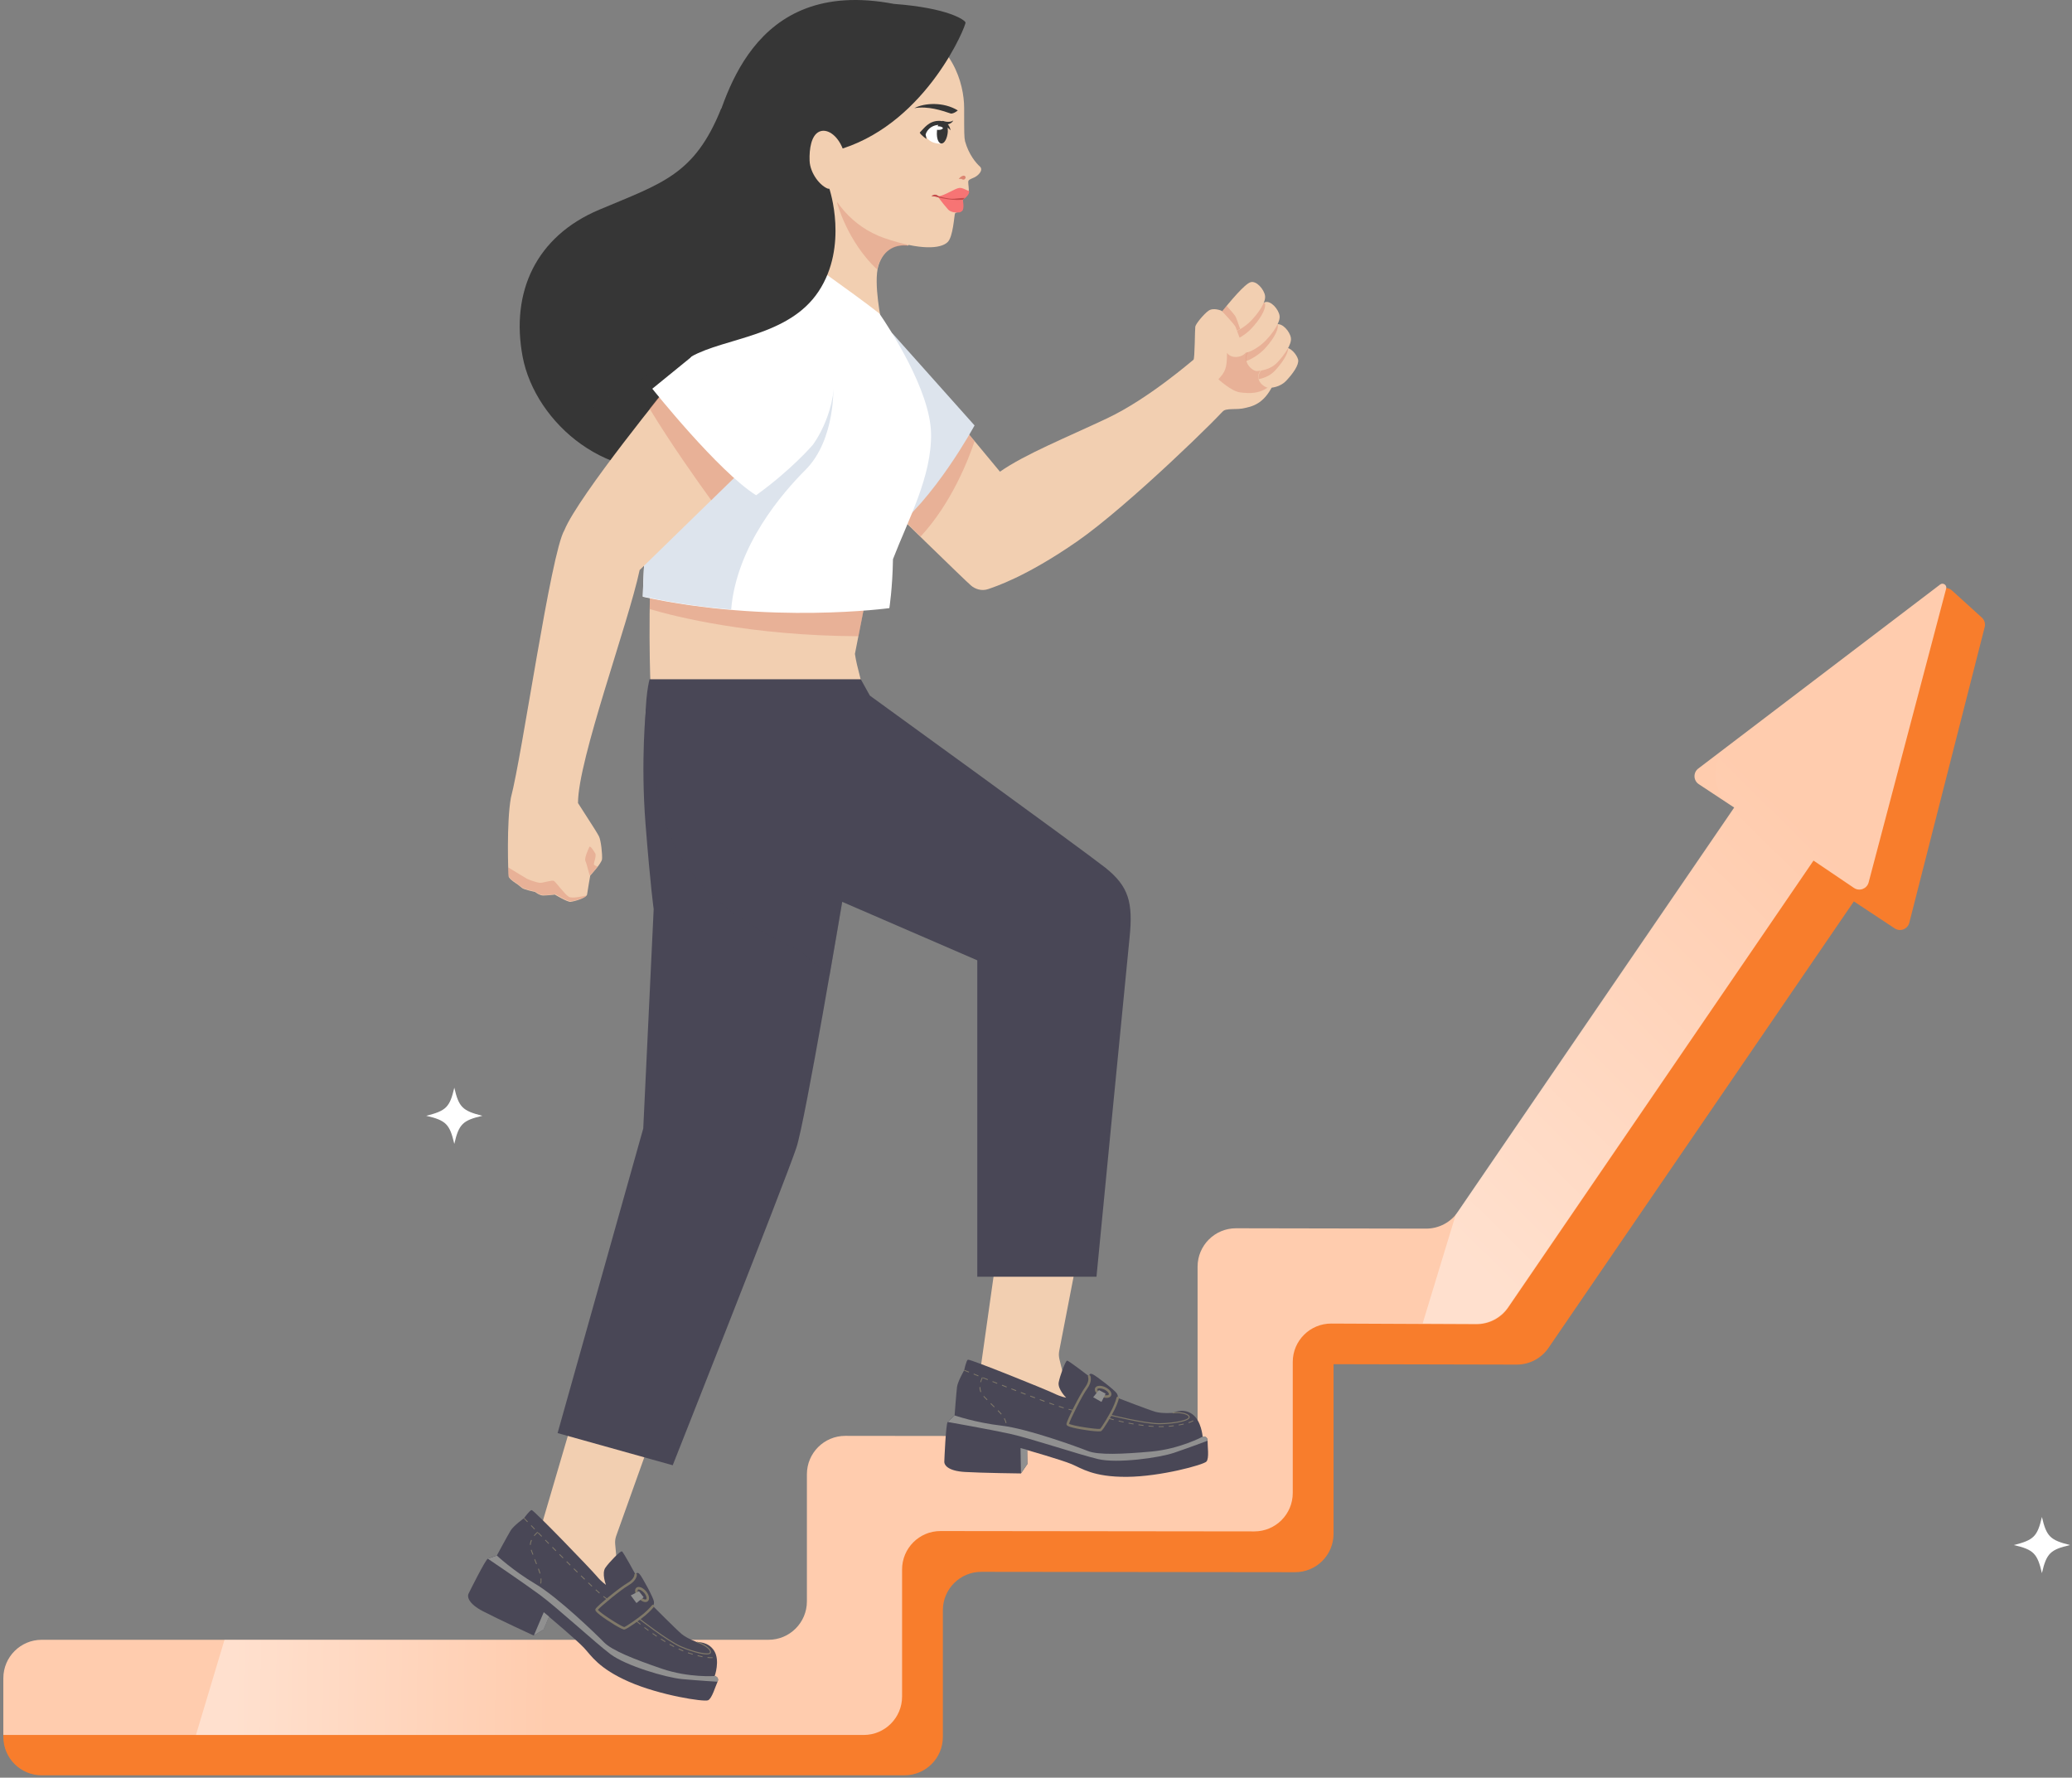 <?xml version="1.0" encoding="UTF-8"?> <svg xmlns="http://www.w3.org/2000/svg" width="619" height="531" viewBox="0 0 619 531" fill="none"><rect x="0" y="0" width="619" height="531" fill="#808080" stroke="none"/> <path d="M253.245 501.866V440.937L369.958 441.208V378.925L444.291 379.195L530.269 253.411L516.323 244.068L579.084 176.529C580.153 175.378 581.948 175.302 583.112 176.356L592.065 184.477C592.852 185.191 593.18 186.281 592.917 187.31L570.395 275.636C569.908 277.547 567.681 278.407 566.036 277.32L553.829 269.252L462.611 402.621C460.468 405.754 456.913 407.624 453.117 407.616L398.392 407.494V458.158C398.392 464.498 393.248 469.635 386.908 469.628L293.162 469.519C286.822 469.512 281.678 474.65 281.678 480.99V518.829C281.678 525.164 276.543 530.3 270.208 530.3H12.469C6.134 530.3 0.998 525.164 0.998 518.829V501.866H253.245Z" fill="#F87D2C"></path> <path d="M229.588 489.816C235.923 489.816 241.058 484.68 241.058 478.345V440.371C241.058 434.03 246.202 428.893 252.542 428.9L357.772 429.022V378.366C357.772 372.023 362.92 366.884 369.263 366.895L426.038 366.999C429.834 367.006 433.387 365.135 435.529 362.001L518.083 241.225L507.511 234.245C505.862 233.157 505.782 230.766 507.354 229.57L579.607 174.598C580.475 173.937 581.689 174.748 581.41 175.804L558.244 263.587C557.74 265.496 555.502 266.337 553.866 265.231L541.778 257.067L450.569 390.553C448.421 393.696 444.854 395.569 441.047 395.552L397.727 395.359C391.372 395.331 386.205 400.475 386.205 406.83V445.972C386.205 452.312 381.062 457.45 374.721 457.442L280.976 457.334C274.636 457.326 269.492 462.464 269.492 468.804V506.779C269.492 513.114 264.357 518.249 258.022 518.249H0.998V501.286C0.998 494.951 6.133 489.816 12.468 489.816H229.588Z" fill="#FFCCAE"></path> <path opacity="0.4" d="M425.014 395.312L434.898 362.816L518.032 241.093L517.582 240.796C510.987 236.442 510.667 226.879 516.956 222.094L555.663 192.645C564.348 186.037 576.484 194.148 573.699 204.701L561.285 251.739C559.27 259.376 550.319 262.738 543.774 258.317L541.727 256.935L450.525 390.411C448.373 393.559 444.798 395.433 440.984 395.41L425.014 395.312Z" fill="url(#paint0_linear_327_652)"></path> <path opacity="0.4" d="M67.072 489.815H177.422L168.892 518.249H58.542L67.072 489.815Z" fill="url(#paint1_linear_327_652)"></path> <path d="M135.722 324.903C137.076 330.725 138.16 331.809 144.117 333.298C138.295 334.652 137.076 335.735 135.722 341.693C134.369 335.871 133.285 334.652 127.328 333.298C133.285 331.809 134.369 330.725 135.722 324.903Z" fill="white"></path> <path d="M610.015 453.125C611.369 458.947 612.453 460.03 618.41 461.52C612.588 462.874 611.369 463.957 610.015 469.914C608.661 464.092 607.578 462.874 601.621 461.52C607.578 460.03 608.661 458.947 610.015 453.125Z" fill="white"></path> <path d="M381.176 113.005C378.603 119.64 375.354 121.129 372.239 121.806C369.261 122.618 366.417 121.671 365.063 123.025C363.709 124.379 364.928 123.16 364.928 123.16L358.7 116.932V98.518H381.04V113.005H381.176Z" fill="#F2CFB1"></path> <path opacity="0.4" d="M381.176 98.518V112.87C378.197 118.286 372.646 117.473 370.479 117.203C367.907 116.932 363.98 113.276 363.98 113.276L358.835 117.067V98.653H381.176V98.518Z" fill="#DB8572"></path> <path d="M376.309 111.108C378.746 107.182 382.266 104.338 383.891 103.932C385.381 103.526 387.412 105.828 387.818 107.452C388.089 109.077 386.193 111.65 384.297 113.681C382.402 115.712 379.829 115.847 379.017 115.847C377.663 115.847 374.82 113.545 376.309 111.108Z" fill="#F2CFB1"></path> <path opacity="0.4" d="M376.043 113.275C375.907 112.598 375.907 111.921 376.449 111.108C378.886 107.182 382.407 104.338 384.031 103.932C384.302 103.797 384.573 103.932 384.844 103.932C384.844 105.828 382.813 108.671 380.782 110.838C379.157 112.462 377.261 113.004 376.043 113.275Z" fill="#DB8572"></path> <path d="M372.79 105.29C375.633 100.687 379.56 97.437 381.32 96.895C383.08 96.354 385.382 99.062 385.653 100.957C385.924 102.853 383.757 105.967 381.591 108.269C379.424 110.571 376.446 110.706 375.633 110.841C374.144 110.977 371.03 108.134 372.79 105.29Z" fill="#F2CFB1"></path> <path opacity="0.4" d="M381.325 96.893C381.46 96.893 381.596 96.893 381.731 96.893V97.028C382.002 98.924 379.835 102.038 377.669 104.339C375.909 106.1 373.607 107.454 372.253 107.86C371.982 107.047 372.118 106.1 372.659 105.287C375.503 100.684 379.565 97.434 381.325 96.893Z" fill="#DB8572"></path> <path d="M368.591 100.006C371.976 95.809 376.173 90.799 377.933 90.258C379.693 89.716 381.995 92.424 382.266 94.32C382.537 96.215 380.37 99.329 378.204 101.631C376.038 103.933 372.788 105.558 371.976 105.287C371.163 105.016 367.508 101.496 368.591 100.006Z" fill="#F2CFB1"></path> <path opacity="0.4" d="M377.795 90.394C377.795 90.529 377.93 90.664 377.93 90.8C378.201 92.695 376.035 95.809 373.868 98.111C372.243 99.871 369.942 101.225 368.588 101.632C368.317 101.09 368.317 100.548 368.588 100.142C371.837 95.809 376.035 91.07 377.795 90.394Z" fill="#DB8572"></path> <path d="M364.255 94.049C367.64 89.852 371.837 84.842 373.597 84.301C375.358 83.759 377.659 86.467 377.93 88.363C378.201 90.258 376.035 93.372 373.868 95.674C371.702 97.976 368.452 99.601 367.64 99.33C366.692 99.059 363.036 95.403 364.255 94.049Z" fill="#F2CFB1"></path> <path opacity="0.4" d="M364.26 94.048C364.937 93.1 365.749 92.288 366.426 91.34C367.51 92.558 368.864 94.048 369.134 94.589C369.405 95.131 369.947 96.756 370.488 98.245C369.134 99.058 368.051 99.464 367.645 99.193C366.697 99.058 363.041 95.402 364.26 94.048Z" fill="#DB8572"></path> <path d="M264.747 150.375C264.747 150.375 288.712 173.799 290.066 174.882C291.285 175.965 293.316 176.642 295.211 175.965C297.107 175.288 306.314 172.445 321.749 161.749C337.185 151.052 366.025 122.754 366.431 121.535C366.837 120.317 363.994 113.276 363.994 113.276C366.025 111.11 366.566 110.027 366.566 105.423C368.597 108.131 373.471 105.694 372.118 104.204C370.764 102.715 369.545 98.653 369.139 97.705C368.733 96.758 364.941 92.831 364.941 92.831C364.941 92.831 362.504 91.748 361.015 92.831C359.525 93.914 357.224 96.758 357.088 97.57C356.953 98.382 356.953 107.183 356.547 107.454C356.141 107.725 343.142 119.098 330.821 124.92C318.5 130.743 306.314 135.617 298.732 140.897L284.244 123.431H264.882V150.375H264.747Z" fill="#F2CFB1"></path> <path opacity="0.4" d="M291.145 131.823C289.249 137.509 284.104 150.508 275.032 160.256C269.616 154.976 264.877 150.372 264.877 150.372V123.563H284.239L291.145 131.823Z" fill="#DB8572"></path> <path d="M266.502 99.461L291.145 127.082C291.145 127.082 278.959 149.558 265.69 159.171H248.223V99.596H266.502V99.461Z" fill="#DDE4ED"></path> <path d="M215.453 32.442C207.464 52.211 197.987 54.648 179.031 62.636C160.075 70.625 152.493 87.279 156.149 106.641C159.94 126.273 181.874 145.635 207.329 139.136H233.055V32.442H215.453Z" fill="#363636"></path> <path opacity="0.3" d="M206.517 106.642H233.055V139.137H207.329C192.3 142.928 178.489 137.648 168.876 128.711C182.957 114.63 206.517 106.642 206.517 106.642Z" fill="#363636"></path> <path d="M194.473 166.623L260.953 167.029C260.953 167.029 256.891 187.881 255.402 195.327C256.079 199.796 257.433 203.181 258.11 207.649H194.473C194.473 207.784 193.525 191.401 194.473 166.623Z" fill="#F2CFB1"></path> <path opacity="0.4" d="M194.473 166.623L260.953 167.029C260.953 167.029 258.245 180.84 256.485 190.047C224.396 189.912 201.784 184.225 194.066 181.923C194.202 177.319 194.337 172.174 194.473 166.623Z" fill="#DB8572"></path> <path d="M271.243 73.332C267.994 72.925 264.067 74.144 262.443 79.289C260.818 84.434 263.39 96.485 263.39 96.485H234.957V76.04C234.957 76.04 243.893 66.291 247.955 56.678H271.379V73.332H271.243Z" fill="#F2CFB1"></path> <path d="M236.984 74.956C236.984 74.956 255.127 87.683 262.709 93.641C265.688 97.974 277.874 116.523 278.145 129.386C278.416 142.249 271.375 155.112 266.771 167.027C266.636 175.692 265.688 181.65 265.688 181.65C265.688 181.65 230.214 186.524 192.032 178.265C192.573 157.684 195.01 129.792 206.384 106.775C206.519 106.639 224.527 83.215 236.984 74.956Z" fill="white"></path> <path d="M240.636 140.353C233.731 147.259 220.055 162.965 218.431 182.056C210.036 181.379 201.235 180.16 192.028 178.129C192.57 159.986 194.465 136.156 202.724 114.898H248.895C249.031 115.034 249.708 131.282 240.636 140.353Z" fill="#DDE4ED"></path> <path d="M224.262 137.92L191.089 170.28C187.704 186.257 172.675 226.877 172.675 239.875C178.091 248.27 178.226 248.54 178.903 249.759C179.58 250.978 179.987 255.446 179.851 256.664C179.716 257.883 176.331 261.539 176.331 261.539C176.331 261.539 175.518 266.142 175.383 267.225C175.112 268.309 171.456 269.256 170.509 269.392C169.561 269.527 165.77 267.225 165.77 267.225C165.77 267.225 163.468 267.496 162.249 267.496C161.166 267.496 159.812 266.413 159.812 266.413C159.812 266.413 156.427 265.736 155.886 265.194C155.209 264.653 154.532 264.111 154.532 264.111C154.532 264.111 152.095 262.622 151.959 261.809C151.824 260.997 151.282 245.697 152.636 238.25C156.021 225.523 164.551 165.135 168.613 158.365C172.81 148.075 200.838 113.819 200.838 113.819H224.262V137.92Z" fill="#F2CFB1"></path> <path opacity="0.4" d="M194.068 122.075C197.995 117.066 200.838 113.681 200.838 113.681H224.262V137.917L212.482 149.426C208.149 143.468 200.296 132.366 194.068 122.075Z" fill="#DB8572"></path> <path d="M206.517 106.639L194.873 116.117C194.873 116.117 214.505 140.759 225.879 147.935C236.44 140.353 242.803 132.906 242.803 132.906C242.803 132.906 250.792 122.616 249.032 108.534C246.865 91.203 232.513 91.068 227.774 92.422C223.035 93.776 206.517 106.639 206.517 106.639Z" fill="white"></path> <path opacity="0.4" d="M250.123 60.74V56.678H271.109V73.467C267.86 73.061 263.933 74.279 262.308 79.425C262.173 79.695 262.173 80.102 262.038 80.508C253.101 72.113 250.123 60.74 250.123 60.74Z" fill="#DB8572"></path> <path d="M270.433 7.259C284.514 12.269 288.034 24.861 288.034 32.307C288.034 39.754 288.034 40.973 288.305 42.192C289.388 46.118 291.555 48.691 292.773 49.774C293.857 50.857 292.232 52.482 291.013 53.023C289.795 53.565 289.253 53.7 289.253 54.377C289.253 55.054 289.524 56.679 289.388 57.085C289.253 57.492 288.847 58.575 287.493 59.387C287.764 61.012 287.764 61.689 287.493 62.501C287.222 63.314 285.597 63.314 285.326 63.72C285.056 64.126 284.785 70.896 283.025 72.385C280.994 74.281 275.036 74.823 264.34 71.167C253.643 67.511 249.04 58.981 247.686 56.273L238.073 59.116C238.073 59.116 229.001 54.377 226.157 38.807C222.908 21.34 238.614 -4.115 270.433 7.259Z" fill="#F2CFB1"></path> <path d="M280.181 58.711C282.212 58.44 285.326 56.273 286.545 56.138C287.492 56.003 288.711 56.815 289.523 57.086C289.523 57.221 289.523 57.221 289.523 57.357C289.523 57.763 288.982 58.846 287.628 59.658C287.899 61.283 287.899 61.96 287.628 62.773C287.492 63.043 287.086 63.314 286.68 63.45C285.191 63.585 283.972 63.314 283.295 62.637C282.347 61.554 281.535 60.606 280.181 58.711Z" fill="#F77474"></path> <path d="M280.722 58.712C281.535 58.983 283.701 59.389 284.514 59.389C285.326 59.389 286.815 59.118 288.305 59.118C288.034 59.253 287.898 59.389 287.628 59.66C287.628 59.66 286.274 59.795 284.514 59.66C282.618 59.524 279.639 58.847 279.368 58.712C279.098 58.712 278.285 58.576 278.285 58.576C278.15 58.576 278.962 58.035 279.504 58.17C280.045 58.17 279.91 58.441 280.722 58.712Z" fill="#C44A4A"></path> <path d="M288.165 53.565C288.301 53.43 288.707 53.024 288.301 52.617C287.894 52.211 286.947 52.753 286.405 53.43C286.947 53.43 287.217 53.43 287.217 53.43C287.217 53.43 287.624 53.836 288.165 53.565Z" fill="#DB8572"></path> <path d="M282.078 36.913L281.266 42.871C281.13 43.006 276.933 43.141 276.256 39.621C277.068 37.725 279.235 35.965 282.078 36.913Z" fill="white"></path> <path d="M283.969 38.939C283.969 38.939 282.886 37.45 280.855 37.314C278.824 37.179 277.063 38.398 276.522 40.158L276.793 41.512C276.793 41.512 275.168 40.428 274.762 39.616C276.116 38.262 277.47 36.096 280.584 36.096C283.698 36.096 283.969 38.939 283.969 38.939Z" fill="#363636"></path> <path d="M281.536 36.1C282.89 36.506 284.108 36.506 284.785 35.965C284.785 35.965 284.244 37.59 281.265 37.183L281.536 36.1Z" fill="#363636"></path> <path d="M280.58 36.773C281.798 36.909 282.611 37.315 283.017 37.586C283.152 38.127 283.152 38.669 283.152 39.346C283.017 41.242 282.205 42.866 281.257 42.866C280.309 42.866 279.767 41.242 279.903 39.346C279.903 38.263 280.174 37.315 280.58 36.773Z" fill="#363636"></path> <path d="M278.968 38.266C278.968 38.537 279.645 38.808 280.322 38.808C281.134 38.808 281.676 38.537 281.676 38.266C281.676 37.995 280.999 37.725 280.322 37.725C279.645 37.589 278.968 37.86 278.968 38.266Z" fill="white"></path> <path d="M286.141 32.984C286.141 32.984 285.057 33.931 284.11 33.931C281.266 32.984 277.34 31.63 273.142 32.307C276.257 30.682 281.943 30.411 286.141 32.984Z" fill="#363636"></path> <path d="M267.048 1.166C283.431 2.385 288.305 6.041 288.441 6.718C288.711 7.394 277.203 36.099 251.748 44.358C250.123 40.296 247.009 38.265 244.707 39.349C242.405 40.432 241.728 44.358 241.864 48.014C241.999 51.67 244.978 55.732 247.821 56.544C247.821 56.544 253.508 73.469 244.572 87.009C235.635 100.548 216.68 100.819 206.525 106.506C197.589 82.134 208.014 54.513 212.212 42.598C216.273 30.818 223.856 -7.093 267.048 1.166Z" fill="#363636"></path> <path opacity="0.4" d="M162.248 267.356C161.165 267.356 159.811 266.273 159.811 266.273C159.811 266.273 156.426 265.596 155.884 265.054C155.207 264.513 154.53 263.971 154.53 263.971C154.53 263.971 152.093 262.482 151.958 261.669C151.958 261.534 151.822 260.586 151.822 259.097C153.312 260.044 156.561 261.94 156.967 262.211C157.644 262.752 160.217 263.565 161.165 263.7C162.112 263.836 164.956 262.752 165.497 263.159C166.039 263.429 168.747 267.221 169.966 267.898C170.913 268.439 174.028 267.762 175.246 267.491C174.434 268.439 171.455 269.116 170.643 269.252C169.695 269.387 165.904 267.085 165.904 267.085C165.904 267.085 163.331 267.491 162.248 267.356Z" fill="#DB8572"></path> <path opacity="0.4" d="M176.063 253.005C176.334 252.464 177.417 254.224 177.823 254.901C178.229 255.578 177.417 257.609 177.417 258.15C177.417 258.421 177.958 258.692 178.5 258.827C177.552 260.181 176.198 261.535 176.198 261.535C175.657 259.911 175.25 257.88 174.844 257.067C174.573 256.255 175.792 253.547 176.063 253.005Z" fill="#DB8572"></path> <path d="M196.906 422.93L184.092 458.776C183.811 459.56 183.705 460.396 183.78 461.226L185.386 478.893L161.012 458.246L173.347 416.296L196.906 422.93Z" fill="#F2CFB1"></path> <path d="M323.673 366.159L316.435 403.531C316.276 404.349 316.298 405.192 316.498 406L320.762 423.22L292.921 408.924L299.38 363.169L323.673 366.159Z" fill="#F2CFB1"></path> <path d="M192.17 337.085L166.579 428.072L200.97 437.685C200.97 437.685 234.549 352.926 237.934 342.771C240.642 334.512 251.609 269.25 251.609 269.25V211.706H192.982C192.982 211.706 191.357 227.141 192.847 246.097C194.336 265.053 195.284 271.552 195.284 271.552L192.17 337.085Z" fill="#494756"></path> <path opacity="0.4" d="M197.044 218.481C197.721 215.909 198.533 213.742 199.21 211.847H230.081L251.609 218.346V269.526C251.609 269.526 249.985 279.14 247.818 291.461L238.747 283.878C238.747 283.878 219.114 276.161 207.47 261.809C195.825 247.321 194.065 228.907 197.044 218.481Z" fill="#494756"></path> <path d="M257.161 202.907H194.066C194.066 202.907 192.577 207.782 192.847 218.749C193.118 229.716 199.888 246.776 215.323 257.202C230.623 267.628 251.61 269.388 251.61 269.388L291.959 286.854V381.362H327.569C327.569 381.362 336.369 290.645 337.453 280.084C338.536 269.523 337.182 264.784 330.276 259.233C323.236 253.682 259.869 207.782 259.869 207.782L257.161 202.907Z" fill="#494756"></path> <path d="M148.423 464.656C148.423 464.656 151.689 458.593 152.562 457.167C153.434 455.742 156.542 453.495 156.542 453.495C156.542 453.495 158.225 451.139 158.82 451.058C159.415 450.977 176.676 468.893 178.208 470.738C179.74 472.583 181.024 473.388 181.024 473.388C181.024 473.388 179.688 469.969 180.858 468.288C182.021 466.62 185.345 463.191 185.798 463.407C186.25 463.623 189.894 470.387 189.894 470.387C189.894 470.387 190.246 469.252 191.09 470.212C191.933 471.171 195.273 477.408 195.36 478.387C195.454 479.353 195.076 479.744 195.076 479.744C195.076 479.744 202.097 486.82 203.691 488.138C205.284 489.457 208.309 490.538 208.309 490.538C208.309 490.538 211.606 490.257 213.381 493.155C215.156 496.053 213.512 500.652 213.512 500.652C213.512 500.652 215.011 501.004 214.362 502.362C213.713 503.719 212.725 507.345 211.529 507.885C210.333 508.426 197.19 506.412 187.966 502.381C178.748 498.337 176.663 494.559 174.442 492.194C172.221 489.829 164.005 482.928 164.005 482.928L162.354 486.777L159.456 488.552C159.456 488.552 148.949 483.717 144.33 481.317C139.711 478.917 139.598 476.829 139.963 476.066C140.322 475.317 144.966 466.005 145.703 465.627C146.485 465.222 148.423 464.656 148.423 464.656Z" fill="#494756"></path> <path d="M185.607 486.462C183.486 485.448 178.791 482.344 178.043 481.318C177.852 481.053 177.803 480.823 177.902 480.616C178.329 479.724 185.186 474.155 187.44 472.866C189.49 471.702 189.525 470.432 189.518 470.381C189.521 470.176 189.684 470 189.889 470.003C190.095 470.006 190.258 470.163 190.268 470.375C190.269 470.439 190.266 472.105 187.81 473.52C185.538 474.816 179.358 479.93 178.631 480.853C179.237 481.81 185.512 485.797 186.484 486.023C187.096 485.84 190.687 483.348 192.335 481.96C193.845 480.696 194.78 479.507 194.786 479.494C194.911 479.332 195.148 479.302 195.31 479.427C195.473 479.553 195.502 479.789 195.377 479.952C195.339 479.997 194.38 481.206 192.813 482.522C191.461 483.655 187.309 486.656 186.548 486.753C186.414 486.8 186.072 486.684 185.607 486.462Z" fill="#807969"></path> <path d="M181.209 477.686C180.963 477.536 180.619 477.292 180.196 476.947L180.353 476.752C180.763 477.091 181.107 477.335 181.347 477.466L181.209 477.686ZM179.026 475.974C178.687 475.685 178.31 475.346 177.893 474.956L178.062 474.767C178.473 475.138 178.85 475.477 179.182 475.779L179.026 475.974ZM176.778 473.93C176.427 473.603 176.055 473.251 175.671 472.892L175.84 472.703C176.225 473.062 176.583 473.408 176.935 473.735L176.778 473.93ZM174.582 471.847C174.223 471.501 173.865 471.154 173.499 470.789L173.682 470.606C174.054 470.959 174.406 471.318 174.771 471.651L174.582 471.847ZM172.417 469.731C172.058 469.385 171.706 469.025 171.334 468.673L171.517 468.49C171.882 468.856 172.241 469.202 172.6 469.548L172.417 469.731ZM170.271 467.608C169.918 467.249 169.56 466.903 169.194 466.537L169.377 466.355C169.73 466.714 170.088 467.06 170.454 467.426L170.271 467.608ZM168.131 465.473C167.779 465.113 167.426 464.754 167.068 464.408L167.25 464.225C167.603 464.584 167.961 464.931 168.314 465.29L168.131 465.473ZM165.991 463.337C165.639 462.978 165.273 462.612 164.934 462.259L165.117 462.077C165.469 462.436 165.822 462.795 166.174 463.154L165.991 463.337ZM163.864 461.176C163.498 460.81 163.146 460.451 162.807 460.098L162.983 459.928C163.323 460.281 163.675 460.64 164.04 461.006L163.864 461.176ZM161.749 459.02C161.39 458.642 161.038 458.283 160.692 457.943L160.869 457.773C161.208 458.126 161.56 458.485 161.926 458.851L161.749 459.02ZM159.641 456.852C159.256 456.461 158.904 456.102 158.59 455.761L158.766 455.592C159.086 455.919 159.439 456.279 159.817 456.682L159.641 456.852ZM157.52 454.678C156.854 453.978 156.456 453.581 156.456 453.581L156.632 453.411C156.632 453.411 157.011 453.815 157.696 454.508L157.52 454.678Z" fill="#807969"></path> <path d="M202.677 492.657L202.788 492.424C203.254 492.647 203.712 492.85 204.164 493.035L204.066 493.274C203.614 493.089 203.142 492.879 202.677 492.657ZM201.319 491.975C200.886 491.752 200.433 491.504 199.98 491.255L200.098 491.042C200.551 491.29 200.991 491.532 201.424 491.756L201.319 491.975ZM205.479 493.807L205.558 493.574C205.668 493.611 205.778 493.647 205.874 493.678C206.261 493.799 206.635 493.915 206.996 494.024L206.929 494.262C206.568 494.153 206.195 494.038 205.808 493.916C205.698 493.88 205.589 493.843 205.479 493.807ZM198.678 490.49C198.257 490.241 197.829 489.972 197.395 489.685L197.526 489.478C197.953 489.746 198.394 490.02 198.802 490.263L198.678 490.49ZM196.13 488.874C195.722 488.599 195.3 488.318 194.885 488.024L195.029 487.823C195.444 488.117 195.866 488.398 196.274 488.673L196.13 488.874ZM208.372 494.666L208.439 494.428C208.947 494.56 209.449 494.673 209.899 494.761L209.846 495.006C209.396 494.918 208.9 494.792 208.372 494.666ZM193.658 487.135C193.242 486.841 192.846 486.54 192.437 486.233L192.594 486.038C192.99 486.339 193.399 486.646 193.802 486.934L193.658 487.135ZM211.356 495.236L211.384 494.979C211.943 495.04 212.443 495.057 212.872 495.024L212.895 495.273C212.447 495.313 211.934 495.29 211.356 495.236ZM191.248 485.299C190.513 484.709 190.071 484.339 190.071 484.339L190.227 484.144C190.227 484.144 190.67 484.514 191.392 485.098L191.248 485.299Z" fill="#807969"></path> <path d="M202.909 491.828C198.785 489.856 190.863 483.667 190.785 483.598C190.713 483.548 190.712 483.452 190.762 483.381C190.812 483.309 190.908 483.307 190.979 483.358C191.057 483.427 199.525 490.035 203.459 491.742C207.818 493.621 211.734 494.302 212.062 493.617C212.123 493.488 212.121 493.328 212.034 493.143C211.667 492.316 209.942 491.173 208.273 490.677C208.189 490.653 208.149 490.57 208.174 490.486C208.198 490.403 208.28 490.363 208.364 490.387C210.143 490.92 211.907 492.113 212.314 493.023C212.44 493.29 212.445 493.546 212.346 493.753C211.783 494.93 206.759 493.511 203.335 492.032C203.206 491.971 203.064 491.902 202.909 491.828Z" fill="#807969"></path> <path d="M148.428 464.654C148.428 464.654 153.303 469.21 159.967 473.145C166.632 477.079 178.075 488.129 180.438 490.562C182.8 492.995 189.52 495.653 197.671 498.44C205.809 501.221 213.523 500.637 213.523 500.637C213.523 500.637 214.954 500.766 214.373 502.347C214.373 502.347 208.598 501.999 203.789 501.557C198.98 501.116 186.932 497.576 182.293 494.055C177.655 490.534 166.306 480.085 161.215 476.347C156.125 472.609 145.74 465.592 145.74 465.592L148.428 464.654Z" fill="#909090"></path> <path d="M161.431 472.974C161.525 472.51 161.536 472.023 161.495 471.511L161.745 471.487C161.786 472.032 161.769 472.532 161.675 473.027L161.431 472.974ZM161.207 470.055C161.084 469.646 160.935 469.194 160.727 468.634L160.962 468.54C161.184 469.106 161.333 469.559 161.449 469.98L161.207 470.055ZM160.171 467.239C160.11 467.1 160.056 466.947 159.996 466.807L159.62 465.832L159.856 465.739L160.232 466.713C160.292 466.853 160.346 467.006 160.406 467.146L160.171 467.239ZM159.095 464.406L158.807 463.648C158.719 463.432 158.639 463.202 158.564 462.992L158.807 462.917C158.875 463.14 158.962 463.357 159.049 463.573L159.338 464.331L159.095 464.406ZM158.307 461.471C158.324 460.971 158.437 460.469 158.665 459.958L158.904 460.057C158.694 460.528 158.581 460.998 158.563 461.466L158.307 461.471ZM159.671 458.819L159.476 458.662C159.783 458.285 160.149 457.92 160.553 457.573L160.716 457.762C160.318 458.096 159.972 458.455 159.671 458.819Z" fill="#807969"></path> <path d="M164.039 482.895L162.445 481.577L159.484 488.532L162.382 486.758L164.039 482.895Z" fill="#909090"></path> <path d="M191.957 478.333C191.518 478.122 191.069 477.765 190.65 477.279C190.225 476.773 189.907 476.208 189.789 475.691C189.637 475.078 189.751 474.576 190.098 474.282C190.445 473.987 190.951 473.959 191.539 474.193C192.029 474.396 192.542 474.784 192.981 475.296C193.956 476.445 194.197 477.736 193.533 478.292C193.142 478.645 192.565 478.623 191.957 478.333ZM191.34 474.94C191.314 474.927 191.275 474.909 191.25 474.896C190.959 474.773 190.709 474.765 190.589 474.85C190.475 474.955 190.454 475.199 190.53 475.505C190.626 475.901 190.891 476.377 191.238 476.781C191.99 477.665 192.809 477.914 193.049 477.711C193.289 477.508 193.158 476.651 192.406 475.767C192.079 475.42 191.689 475.107 191.34 474.94Z" fill="#807969"></path> <path d="M188.439 476.556L190.139 478.847L192.281 477.091L190.891 475.314L188.439 476.556Z" fill="#909090"></path> <path d="M285.182 422.802C285.182 422.802 285.695 415.934 285.911 414.277C286.127 412.62 288.05 409.302 288.05 409.302C288.05 409.302 288.628 406.464 289.138 406.148C289.648 405.832 312.71 415.162 314.861 416.222C317.012 417.283 318.512 417.495 318.512 417.495C318.512 417.495 315.9 414.917 316.283 412.906C316.666 410.909 318.305 406.422 318.806 406.435C319.307 406.449 325.39 411.141 325.39 411.141C325.39 411.141 325.249 409.961 326.411 410.494C327.572 411.027 333.163 415.362 333.642 416.22C334.121 417.064 333.935 417.576 333.935 417.576C333.935 417.576 343.23 421.177 345.222 421.732C347.214 422.287 350.418 422.042 350.418 422.042C350.418 422.042 353.313 420.442 356.115 422.366C358.917 424.29 359.289 429.16 359.289 429.16C359.289 429.16 360.802 428.87 360.762 430.374C360.722 431.879 361.297 435.593 360.425 436.573C359.553 437.553 346.729 441.069 336.663 441.145C326.598 441.207 323.154 438.607 320.163 437.352C317.171 436.096 306.856 433.141 306.856 433.141L306.917 437.329L304.993 440.131C304.993 440.131 293.427 439.995 288.232 439.685C283.036 439.375 282.082 437.514 282.104 436.669C282.126 435.838 282.575 425.442 283.094 424.796C283.642 424.109 285.182 422.802 285.182 422.802Z" fill="#494756"></path> <path d="M328.025 427.569C325.675 427.506 320.123 426.584 319.022 425.953C318.739 425.788 318.601 425.598 318.607 425.368C318.633 424.38 322.628 416.501 324.16 414.406C325.558 412.507 325.073 411.333 325.046 411.289C324.965 411.101 325.042 410.874 325.231 410.793C325.419 410.712 325.632 410.789 325.728 410.978C325.755 411.036 326.431 412.559 324.765 414.852C323.217 416.961 319.657 424.149 319.369 425.288C320.313 425.915 327.667 427 328.647 426.811C329.131 426.394 331.395 422.655 332.336 420.716C333.2 418.947 333.569 417.48 333.569 417.466C333.617 417.266 333.821 417.143 334.021 417.191C334.22 417.239 334.344 417.443 334.295 417.643C334.28 417.7 333.896 419.195 333.001 421.035C332.228 422.62 329.658 427.053 329.003 427.451C328.9 427.549 328.54 427.582 328.025 427.569Z" fill="#807969"></path> <path d="M320.432 421.345C320.146 421.308 319.733 421.226 319.206 421.083L319.27 420.841C319.782 420.983 320.196 421.066 320.468 421.088L320.432 421.345ZM317.741 420.671C317.314 420.545 316.83 420.389 316.291 420.202L316.369 419.961C316.895 420.132 317.378 420.289 317.804 420.429L317.741 420.671ZM314.856 419.72C314.401 419.564 313.918 419.394 313.421 419.223L313.499 418.981C313.996 419.152 314.465 419.322 314.919 419.478L314.856 419.72ZM312.001 418.712C311.532 418.542 311.064 418.372 310.581 418.187L310.674 417.945C311.156 418.116 311.625 418.301 312.094 418.456L312.001 418.712ZM309.162 417.662C308.693 417.491 308.225 417.307 307.742 417.136L307.834 416.895C308.317 417.08 308.785 417.25 309.254 417.42L309.162 417.662ZM306.337 416.597C305.869 416.413 305.4 416.243 304.918 416.058L305.01 415.816C305.478 416.001 305.947 416.171 306.429 416.356L306.337 416.597ZM303.513 415.519C303.045 415.334 302.576 415.15 302.108 414.979L302.2 414.738C302.668 414.923 303.137 415.093 303.605 415.277L303.513 415.519ZM300.688 414.44C300.22 414.255 299.738 414.071 299.284 413.887L299.376 413.645C299.845 413.83 300.313 414.014 300.781 414.199L300.688 414.44ZM297.865 413.333C297.383 413.148 296.914 412.963 296.46 412.779L296.553 412.552C297.006 412.736 297.475 412.921 297.957 413.106L297.865 413.333ZM295.056 412.226C294.574 412.027 294.106 411.842 293.651 411.672L293.743 411.445C294.197 411.629 294.665 411.814 295.148 411.999L295.056 412.226ZM292.247 411.105C291.736 410.905 291.268 410.72 290.843 410.537L290.935 410.31C291.361 410.479 291.829 410.663 292.339 410.878L292.247 411.105ZM289.424 409.983C288.531 409.615 288.006 409.415 288.006 409.415L288.098 409.188C288.098 409.188 288.608 409.402 289.516 409.756L289.424 409.983Z" fill="#807969"></path> <path d="M346.137 426.272L346.144 426.014C346.66 426.027 347.162 426.026 347.649 426.011L347.657 426.269C347.169 426.285 346.653 426.285 346.137 426.272ZM344.619 426.203C344.133 426.175 343.618 426.133 343.103 426.091L343.124 425.847C343.639 425.89 344.139 425.932 344.626 425.959L344.619 426.203ZM349.165 426.18L349.142 425.936C349.257 425.925 349.372 425.913 349.473 425.902C349.876 425.855 350.264 425.808 350.638 425.761L350.675 426.005C350.301 426.053 349.912 426.1 349.51 426.146C349.395 426.158 349.28 426.169 349.165 426.18ZM341.602 425.922C341.116 425.866 340.616 425.795 340.102 425.71L340.137 425.467C340.637 425.538 341.152 425.609 341.623 425.664L341.602 425.922ZM338.617 425.484C338.132 425.399 337.633 425.314 337.134 425.215L337.183 424.973C337.682 425.072 338.182 425.157 338.667 425.241L338.617 425.484ZM352.157 425.787L352.12 425.542C352.639 425.455 353.143 425.354 353.59 425.251L353.641 425.496C353.194 425.599 352.69 425.686 352.157 425.787ZM335.651 424.903C335.152 424.804 334.667 424.691 334.169 424.577L334.232 424.335C334.717 424.448 335.216 424.562 335.7 424.661L335.651 424.903ZM355.114 425.091L355.035 424.845C355.57 424.673 356.034 424.485 356.412 424.28L356.535 424.498C356.142 424.717 355.664 424.905 355.114 425.091ZM332.702 424.208C331.791 423.969 331.236 423.811 331.236 423.811L331.299 423.569C331.299 423.569 331.854 423.727 332.751 423.966L332.702 424.208Z" fill="#807969"></path> <path d="M346.013 425.421C341.443 425.3 331.687 422.875 331.587 422.844C331.502 422.828 331.461 422.74 331.478 422.655C331.494 422.569 331.581 422.529 331.667 422.545C331.767 422.577 342.192 425.162 346.479 425.118C351.226 425.058 355.08 424.085 355.1 423.326C355.104 423.183 355.036 423.038 354.882 422.905C354.21 422.299 352.169 421.958 350.443 422.184C350.356 422.196 350.286 422.137 350.274 422.051C350.262 421.965 350.321 421.894 350.408 421.882C352.249 421.645 354.347 422.016 355.089 422.681C355.313 422.873 355.421 423.105 355.415 423.334C355.381 424.638 350.214 425.39 346.485 425.434C346.342 425.43 346.185 425.426 346.013 425.421Z" fill="#807969"></path> <path d="M285.188 422.798C285.188 422.798 291.495 424.973 299.185 425.851C306.874 426.729 321.826 432.159 324.975 433.418C328.124 434.677 335.343 434.368 343.923 433.592C352.488 432.817 359.295 429.141 359.295 429.141C359.295 429.141 360.655 428.676 360.768 430.356C360.768 430.356 355.352 432.391 350.78 433.947C346.209 435.502 333.763 437.179 328.093 435.852C322.422 434.526 307.801 429.607 301.629 428.267C295.457 426.927 283.115 424.75 283.115 424.75L285.188 422.798Z" fill="#909090"></path> <path d="M300.448 425.099C300.346 424.638 300.157 424.188 299.911 423.737L300.13 423.614C300.389 424.094 300.578 424.558 300.694 425.048L300.448 425.099ZM299.055 422.525C298.777 422.202 298.456 421.849 298.037 421.422L298.214 421.241C298.647 421.668 298.968 422.02 299.245 422.358L299.055 422.525ZM296.961 420.376C296.849 420.272 296.738 420.155 296.626 420.051L295.886 419.315L296.063 419.133L296.803 419.87C296.915 419.973 297.026 420.091 297.138 420.194L296.961 420.376ZM294.825 418.226L294.253 417.652C294.085 417.489 293.918 417.313 293.764 417.151L293.955 416.984C294.108 417.16 294.276 417.322 294.443 417.485L295.016 418.059L294.825 418.226ZM292.909 415.867C292.721 415.403 292.62 414.899 292.62 414.34L292.879 414.332C292.879 414.848 292.967 415.324 293.142 415.758L292.909 415.867ZM293.075 412.889L292.833 412.826C292.96 412.356 293.145 411.873 293.373 411.392L293.599 411.498C293.372 411.965 293.201 412.434 293.075 412.889Z" fill="#807969"></path> <path d="M306.871 433.098L304.879 432.543L305.008 440.102L306.931 437.3L306.871 433.098Z" fill="#909090"></path> <path d="M330.51 417.557C330.023 417.544 329.468 417.401 328.887 417.127C328.293 416.839 327.772 416.452 327.454 416.028C327.066 415.53 326.965 415.026 327.162 414.615C327.359 414.205 327.81 413.973 328.441 413.947C328.972 413.932 329.599 414.078 330.208 414.367C331.567 415.019 332.312 416.1 331.933 416.878C331.719 417.36 331.183 417.575 330.51 417.557ZM328.564 414.71C328.536 414.709 328.493 414.708 328.464 414.707C328.148 414.713 327.917 414.808 327.842 414.935C327.78 415.076 327.86 415.308 328.054 415.557C328.304 415.879 328.74 416.206 329.221 416.434C330.268 416.934 331.117 416.828 331.254 416.545C331.39 416.262 330.922 415.533 329.875 415.032C329.435 414.848 328.951 414.72 328.564 414.71Z" fill="#807969"></path> <path d="M326.575 417.367L329.061 418.766L330.302 416.291L328.309 415.234L326.575 417.367Z" fill="#909090"></path> <defs> <linearGradient id="paint0_linear_327_652" x1="424.297" y1="365.471" x2="540.739" y2="247.676" gradientUnits="userSpaceOnUse"> <stop stop-color="white"></stop> <stop offset="1" stop-color="white" stop-opacity="0"></stop> </linearGradient> <linearGradient id="paint1_linear_327_652" x1="68.911" y1="503.309" x2="164.367" y2="504.663" gradientUnits="userSpaceOnUse"> <stop stop-color="white"></stop> <stop offset="1" stop-color="white" stop-opacity="0"></stop> </linearGradient> </defs> </svg> 